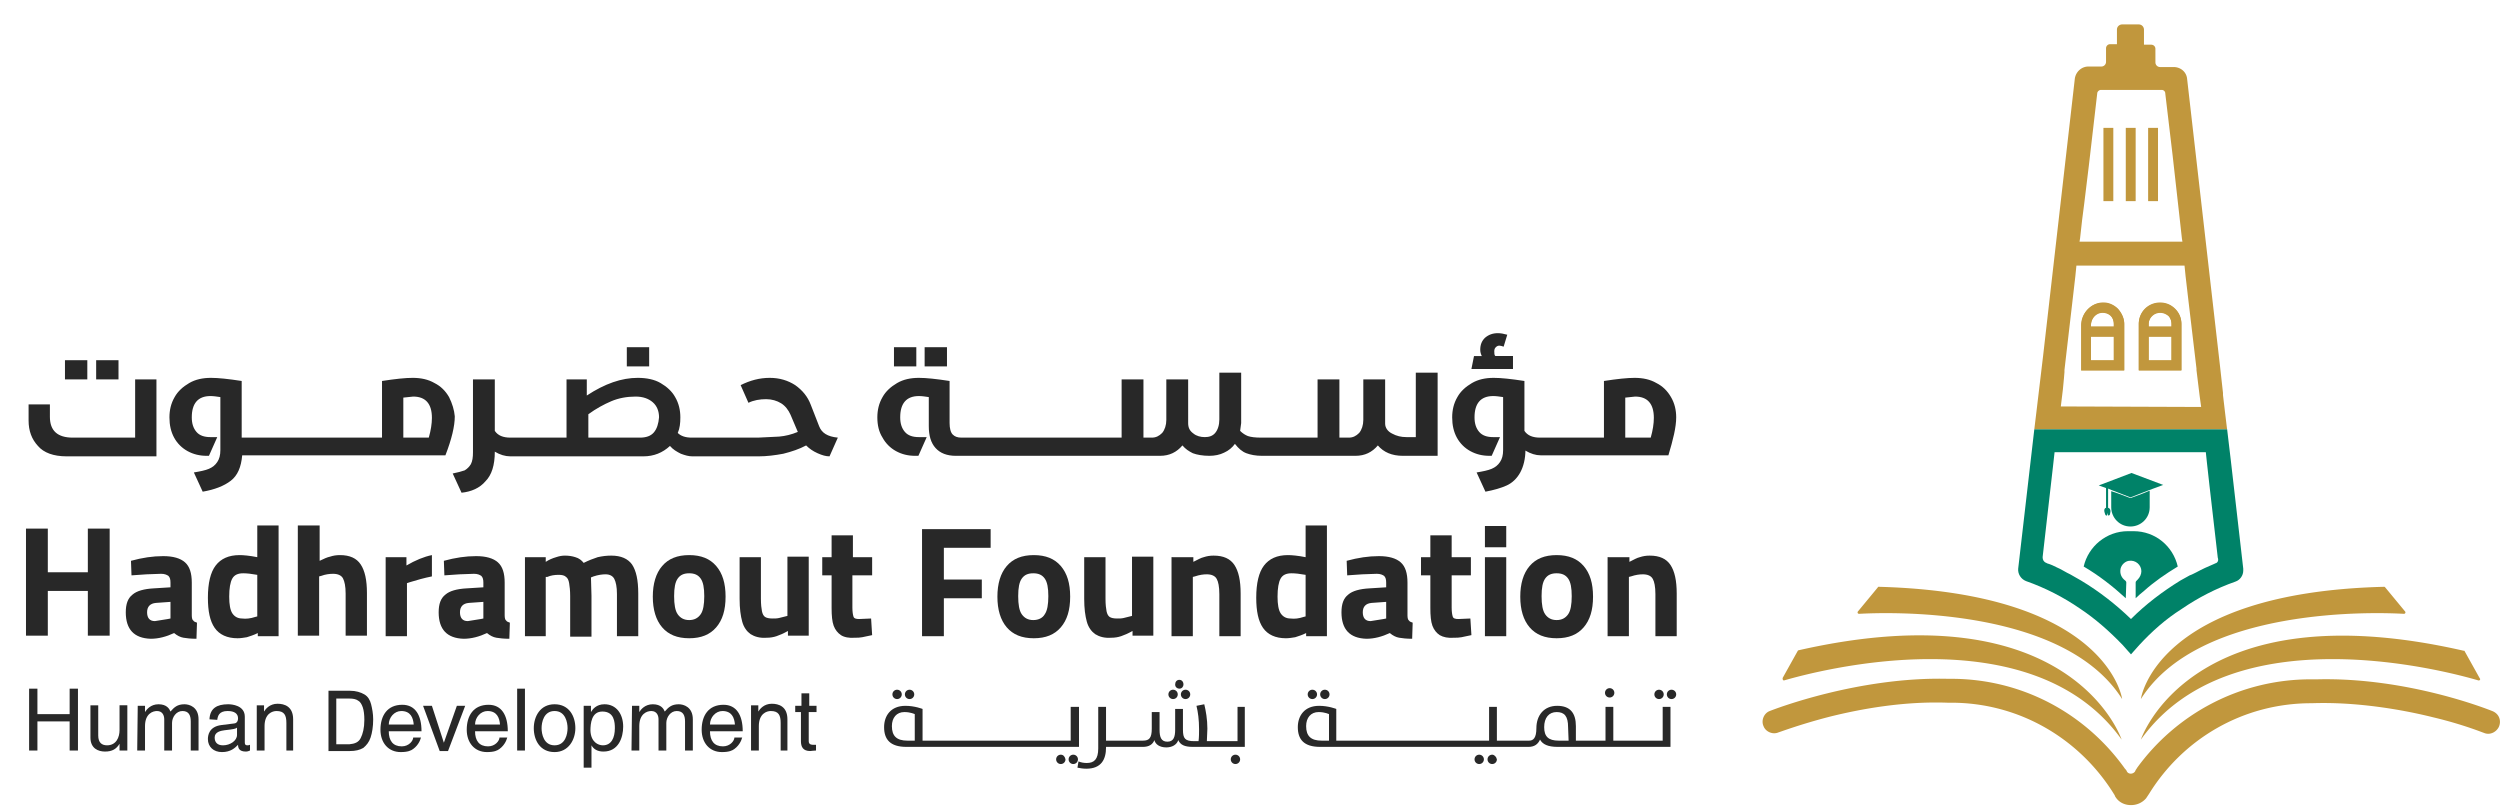 <svg xmlns="http://www.w3.org/2000/svg" xmlns:xlink="http://www.w3.org/1999/xlink" viewBox="0 0 481 155" xmlns:v="https://vecta.io/nano"><g fill="#c1973d"><path d="M407.5 59.5c-.7-.7-1.7-1.2-2.7-1.2-2.3-.1-4.3 1.9-4.3 4.3v8.7h8.2v-8.9c0-1.1-.5-2.1-1.2-2.9zm-.8 9.9h-4.4v-4.6h4.4v4.6zm0-6.5h-4.4v-.3c0-1.3 1-2.4 2.2-2.4h.1c.5 0 1.1.2 1.5.6s.6 1 .6 1.6v.5h0zm11.8-3.4c-.8-.8-1.8-1.2-2.9-1.2-2.3 0-4.1 1.8-4.1 4.1v8.9h8.2v-8.9c0-1.1-.4-2.1-1.2-2.9zm-.7 9.9h-4.4v-4.6h4.4v4.6zm0-6.5h-4.4v-.5a2.22 2.22 0 0 1 2.2-2.2c.6 0 1.1.2 1.6.6.4.4.6 1 .6 1.6v.5h0zm.7-3.4c-.8-.8-1.8-1.2-2.9-1.2-2.3 0-4.1 1.8-4.1 4.1v8.9h8.2v-8.9c0-1.1-.4-2.1-1.2-2.9zm-.7 9.9h-4.4v-4.6h4.4v4.6zm0-6.5h-4.4v-.5a2.22 2.22 0 0 1 2.2-2.2c.6 0 1.1.2 1.6.6.4.4.6 1 .6 1.6v.5h0zm-10.3-3.4c-.7-.7-1.7-1.2-2.7-1.2-2.3-.1-4.3 1.9-4.3 4.3v8.7h8.2v-8.9c0-1.1-.5-2.1-1.2-2.9zm-.8 9.9h-4.4v-4.6h4.4v4.6zm0-6.5h-4.4v-.3c0-1.3 1-2.4 2.2-2.4h.1c.5 0 1.1.2 1.5.6s.6 1 .6 1.6v.5h0zm.8-3.4c-.7-.7-1.7-1.2-2.7-1.2-2.3-.1-4.3 1.9-4.3 4.3v8.7h8.2v-8.9c0-1.1-.5-2.1-1.2-2.9zm-.8 9.9h-4.4v-4.6h4.4v4.6zm0-6.5h-4.4v-.3c0-1.3 1-2.4 2.2-2.4h.1c.5 0 1.1.2 1.5.6s.6 1 .6 1.6v.5h0zm11.8-3.4c-.8-.8-1.8-1.2-2.9-1.2-2.3 0-4.1 1.8-4.1 4.1v8.9h8.2v-8.9c0-1.1-.4-2.1-1.2-2.9zm-.7 9.9h-4.4v-4.6h4.4v4.6zm0-6.5h-4.4v-.5a2.22 2.22 0 0 1 2.2-2.2c.6 0 1.1.2 1.6.6.4.4.6 1 .6 1.6v.5h0zm.7-3.4c-.8-.8-1.8-1.2-2.9-1.2-2.3 0-4.1 1.8-4.1 4.1v8.9h8.2v-8.9c0-1.1-.4-2.1-1.2-2.9zm-.7 9.9h-4.4v-4.6h4.4v4.6zm0-6.5h-4.4v-.5a2.22 2.22 0 0 1 2.2-2.2c.6 0 1.1.2 1.6.6.4.4.6 1 .6 1.6v.5h0zm-10.3-3.4c-.7-.7-1.7-1.2-2.7-1.2-2.3-.1-4.3 1.9-4.3 4.3v8.7h8.2v-8.9c0-1.1-.5-2.1-1.2-2.9zm-.8 9.9h-4.4v-4.6h4.4v4.6zm0-6.5h-4.4v-.3c0-1.3 1-2.4 2.2-2.4h.1c.5 0 1.1.2 1.5.6s.6 1 .6 1.6v.5h0zm.8-3.4c-.7-.7-1.7-1.2-2.7-1.2-2.3-.1-4.3 1.9-4.3 4.3v8.7h8.2v-8.9c0-1.1-.5-2.1-1.2-2.9zm-.8 9.9h-4.4v-4.6h4.4v4.6zm0-6.5h-4.4v-.3c0-1.3 1-2.4 2.2-2.4h.1c.5 0 1.1.2 1.5.6s.6 1 .6 1.6v.5h0zm11.8-3.4c-.8-.8-1.8-1.2-2.9-1.2-2.3 0-4.1 1.8-4.1 4.1v8.9h8.2v-8.9c0-1.1-.4-2.1-1.2-2.9zm-.7 9.9h-4.4v-4.6h4.4v4.6zm0-6.5h-4.4v-.5a2.22 2.22 0 0 1 2.2-2.2c.6 0 1.1.2 1.6.6.4.4.6 1 .6 1.6v.5h0zm.7-3.4c-.8-.8-1.8-1.2-2.9-1.2-2.3 0-4.1 1.8-4.1 4.1v8.9h8.2v-8.9c0-1.1-.4-2.1-1.2-2.9zm-.7 9.9h-4.4v-4.6h4.4v4.6zm0-6.5h-4.4v-.5a2.22 2.22 0 0 1 2.2-2.2c.6 0 1.1.2 1.6.6.4.4.6 1 .6 1.6v.5h0zm-13.1-4.6c-2.3-.1-4.3 1.9-4.3 4.3v8.7h8.2v-8.9c0-1.1-.4-2.1-1.2-2.9-.7-.7-1.6-1.2-2.7-1.2zm2 11.1h-4.4v-4.6h4.4v4.6zm0-6.5h-4.4v-.3c0-1.3 1-2.4 2.2-2.4h.1c.5 0 1.1.2 1.5.6s.6 1 .6 1.6v.5h0zm21.8 19.8l-.4-3.3-.4-3.4h0v-.4h0l-.6-5.4-6.3-55c-.1-1.3-1.2-2.3-2.6-2.3h-2.6c-.5 0-.9-.4-.9-.9V9.4c0-.5-.4-.8-.8-.8h-1.4V5.7c0-.5-.4-1-1-1h-3.2c-.5 0-1 .4-1 1v2.8H406c-.5 0-.8.4-.8.8v2.6c0 .5-.4.9-.9.9h-2.5c-1.3 0-2.4 1-2.6 2.3l-6.1 53.3-1.3 10.9-.4 3.3h0 4.5 0H424h0 4.5v.1zm-28.3-36.8l.4-3.6.4-3.1.9-7.4 1.6-13.8h0c0-.4.4-.7.7-.7h11.7a.68.68 0 0 1 .7.7h0l1.4 11.8 1.4 12.5.4 3.6h0l.1.6h-19.8l.1-.6h0 0zm-3.7 32.3l.4-3.3h0 0 0l.2-2.1.1-1.2v-.4l.3-2.6h0l1.5-12.9.3-2.6.2-2h20.8l.2 2 .5 4.3 1.6 13.5v.3l.6 4.9.3 2.2-27-.1h0zm19.1-19.9c-2.3 0-4.1 1.8-4.1 4.1v8.9h8.2v-8.9c0-1.1-.4-2.1-1.2-2.9s-1.8-1.2-2.9-1.2zm2.2 11.1h-4.4v-4.6h4.4v4.6zm0-6.5h-4.4v-.5a2.22 2.22 0 0 1 2.2-2.2c.6 0 1.1.2 1.6.6.4.4.6 1 .6 1.6v.5h0zm-13.1-4.6c-2.3-.1-4.3 1.9-4.3 4.3v8.7h8.2v-8.9c0-1.1-.4-2.1-1.2-2.9-.7-.7-1.6-1.2-2.7-1.2zm2 11.1h-4.4v-4.6h4.4v4.6zm0-6.5h-4.4v-.3c0-1.3 1-2.4 2.2-2.4h.1c.5 0 1.1.2 1.5.6s.6 1 .6 1.6v.5h0zm.8-3.4c-.7-.7-1.7-1.2-2.7-1.2-2.3-.1-4.3 1.9-4.3 4.3v8.7h8.2v-8.9c0-1.1-.5-2.1-1.2-2.9zm-.8 9.9h-4.4v-4.6h4.4v4.6zm0-6.5h-4.4v-.3c0-1.3 1-2.4 2.2-2.4h.1c.5 0 1.1.2 1.5.6s.6 1 .6 1.6v.5h0zm11.8-3.4c-.8-.8-1.8-1.2-2.9-1.2-2.3 0-4.1 1.8-4.1 4.1v8.9h8.2v-8.9c0-1.1-.4-2.1-1.2-2.9zm-.7 9.9h-4.4v-4.6h4.4v4.6zm0-6.5h-4.4v-.5a2.22 2.22 0 0 1 2.2-2.2c.6 0 1.1.2 1.6.6.4.4.6 1 .6 1.6v.5h0zm.7-3.4c-.8-.8-1.8-1.2-2.9-1.2-2.3 0-4.1 1.8-4.1 4.1v8.9h8.2v-8.9c0-1.1-.4-2.1-1.2-2.9zm-.7 9.9h-4.4v-4.6h4.4v4.6zm0-6.5h-4.4v-.5a2.22 2.22 0 0 1 2.2-2.2c.6 0 1.1.2 1.6.6.4.4.6 1 .6 1.6v.5h0zm-10.3-3.4c-.7-.7-1.7-1.2-2.7-1.2-2.3-.1-4.3 1.9-4.3 4.3v8.7h8.2v-8.9c0-1.1-.5-2.1-1.2-2.9zm-.8 9.9h-4.4v-4.6h4.4v4.6zm0-6.5h-4.4v-.3c0-1.3 1-2.4 2.2-2.4h.1c.5 0 1.1.2 1.5.6s.6 1 .6 1.6v.5h0zm.8-3.4c-.7-.7-1.7-1.2-2.7-1.2-2.3-.1-4.3 1.9-4.3 4.3v8.7h8.2v-8.9c0-1.1-.5-2.1-1.2-2.9zm-.8 9.9h-4.4v-4.6h4.4v4.6zm0-6.5h-4.4v-.3c0-1.3 1-2.4 2.2-2.4h.1c.5 0 1.1.2 1.5.6s.6 1 .6 1.6v.5h0zm11.8-3.4c-.8-.8-1.8-1.2-2.9-1.2-2.3 0-4.1 1.8-4.1 4.1v8.9h8.2v-8.9c0-1.1-.4-2.1-1.2-2.9zm-.7 9.9h-4.4v-4.6h4.4v4.6zm0-6.5h-4.4v-.5a2.22 2.22 0 0 1 2.2-2.2c.6 0 1.1.2 1.6.6.4.4.6 1 .6 1.6v.5h0zm.7-3.4c-.8-.8-1.8-1.2-2.9-1.2-2.3 0-4.1 1.8-4.1 4.1v8.9h8.2v-8.9c0-1.1-.4-2.1-1.2-2.9zm-.7 9.9h-4.4v-4.6h4.4v4.6zm0-6.5h-4.4v-.5a2.22 2.22 0 0 1 2.2-2.2c.6 0 1.1.2 1.6.6.4.4.6 1 .6 1.6v.5h0zm-10.3-3.4c-.7-.7-1.7-1.2-2.7-1.2-2.3-.1-4.3 1.9-4.3 4.3v8.7h8.2v-8.9c0-1.1-.5-2.1-1.2-2.9zm-.8 9.9h-4.4v-4.6h4.4v4.6zm0-6.5h-4.4v-.3c0-1.3 1-2.4 2.2-2.4h.1c.5 0 1.1.2 1.5.6s.6 1 .6 1.6v.5h0zm.8-3.4c-.7-.7-1.7-1.2-2.7-1.2-2.3-.1-4.3 1.9-4.3 4.3v8.7h8.2v-8.9c0-1.1-.5-2.1-1.2-2.9zm-.8 9.9h-4.4v-4.6h4.4v4.6zm0-6.5h-4.4v-.3c0-1.3 1-2.4 2.2-2.4h.1c.5 0 1.1.2 1.5.6s.6 1 .6 1.6v.5h0zm11.8-3.4c-.8-.8-1.8-1.2-2.9-1.2-2.3 0-4.1 1.8-4.1 4.1v8.9h8.2v-8.9c0-1.1-.4-2.1-1.2-2.9zm-.7 9.9h-4.4v-4.6h4.4v4.6zm0-6.5h-4.4v-.5a2.22 2.22 0 0 1 2.2-2.2c.6 0 1.1.2 1.6.6.4.4.6 1 .6 1.6v.5h0z"/><path d="M407.5 59.4c-.7-.7-1.7-1.2-2.7-1.2-2.3-.1-4.3 1.9-4.3 4.3v8.7h8.2v-8.9c0-1.1-.5-2.1-1.2-2.9zm-.8 9.9h-4.4v-4.6h4.4v4.6zm0-6.5h-4.4v-.3c0-1.3 1-2.4 2.2-2.4h.1c.5 0 1.1.2 1.5.6s.6 1 .6 1.6v.5h0zm11.8-3.4c-.8-.8-1.8-1.2-2.9-1.2-2.3 0-4.1 1.8-4.1 4.1v8.9h8.2v-8.9c0-1.1-.4-2.1-1.2-2.9zm-.7 9.9h-4.4v-4.6h4.4v4.6zm0-6.5h-4.4v-.5a2.22 2.22 0 0 1 2.2-2.2c.6 0 1.1.2 1.6.6.4.4.6 1 .6 1.6v.5h0zm-4.5-38.2h1.9v14.1h-1.9V24.6zm-4.3 0h1.9v14.1H409V24.6zm-4.3 0h1.9v14.1h-1.9V24.6zm76.1 115.2c-.5 1.1-1.8 1.7-2.9 1.2-.1 0-3.9-1.6-9.8-3-6-1.5-14.8-3-23.3-2.7h-.1c-13.2 0-24.7 6.9-31.2 17.4l-.6.9c-.7.8-1.7 1.3-2.9 1.3-1.3 0-2.4-.6-3-1.6-.1-.1-.1-.3-.2-.4-6.5-10.6-18.1-17.7-31.4-17.7-.2 0 0 0 0 0h-.7c-8.5-.3-16.7 1.2-22.7 2.7-5.8 1.5-9.7 3-9.8 3-1.1.5-2.5-.1-2.9-1.2-.5-1.1.1-2.5 1.2-2.9 1-.4 17.1-6.6 34.2-6.2h.7c13.7 0 25.8 6.7 33.3 17.1.1.2.4.4.5.7.3.6 1.2.6 1.6 0 .1-.3.3-.5.4-.7 7.5-10.3 19.7-17 33.4-17h1.3c17.2-.4 32.6 5.7 33.6 6.1 1.3.5 1.8 1.8 1.3 3h0zm-18.3-21.7c.3 0 .4-.3.2-.5l-3.8-4.6c-.1-.1-.1-.1-.2-.1-44.1 1.1-46.8 21.6-46.8 21.6 11.3-17.9 45.4-16.7 50.6-16.4h0zm-50.6 24.2c17.4-24.4 59.1-13.1 64.9-11.4.3.1.5-.2.3-.4l-2.9-5.2c0-.1-.1-.1-.2-.1-52.5-12-62.1 17.1-62.1 17.1h0zm-54.2-24.2c5.2-.3 39.3-1.5 50.6 16.4 0 0-2.7-20.4-46.8-21.6-.1 0-.2 0-.2.1l-3.8 4.6c-.2.2-.1.5.2.5h0zm-14.4 12.8c5.9-1.7 47.5-13 64.9 11.4 0 0-9.6-29.1-62.1-17.2-.1 0-.2.1-.2.1l-2.9 5.2c-.1.3.1.6.3.5h0z"/></g><linearGradient id="A" gradientUnits="userSpaceOnUse" x1="391.084" y1="146.865" x2="434.229" y2="31.128"><stop offset=".659" stop-color="#008268"/><stop offset=".869" stop-color="#037b65"/></linearGradient><path d="M412.4 94.9l-2.4.9h-.1-.1l-2.4-.9-1.2-.4v2.7.4c0 2 1.6 3.7 3.7 3.7 2 0 3.7-1.6 3.7-3.7v-.4-2.8c0 0-1.2.5-1.2.5z" fill="url(#A)"/><linearGradient id="B" gradientUnits="userSpaceOnUse" x1="390.177" y1="146.526" x2="433.321" y2="30.789"><stop offset=".659" stop-color="#008268"/><stop offset=".869" stop-color="#037b65"/></linearGradient><path d="M405.2 97.7c-.7.2-.1 1.4-.1 1.4s.1.1.3.1l.1-.5.1.5c.1 0 .2-.1.3-.1 0 0 .5-1.2-.3-1.4V94l.7.3 1.3.5 2.3.9 2.3-.9 1.3-.5 2.7-1-6.1-2.3-6.3 2.4 1.4.5v3.8h0z" fill="url(#B)"/><linearGradient id="C" gradientUnits="userSpaceOnUse" x1="395.221" y1="148.407" x2="438.366" y2="32.67"><stop offset=".659" stop-color="#008268"/><stop offset=".869" stop-color="#037b65"/></linearGradient><path d="M409.1 112.1c0-.2-.1-.3-.2-.4-.7-.5-1.1-1.3-.9-2.3.2-.8.9-1.4 1.6-1.5 1.3-.2 2.4.8 2.4 2 0 .6-.3 1.2-.7 1.6h0l-.2.2c-.1.1-.2.2-.2.4v3c.5-.5 1.1-1 1.6-1.4 2-1.8 4.2-3.3 6.5-4.7-.9-3.9-4.3-6.8-8.5-6.8h-1.1c-4.1 0-7.6 2.9-8.5 6.8 2.9 1.7 5.6 3.8 8.1 6.1l.1-3h0z" fill="url(#C)"/><linearGradient id="D" gradientUnits="userSpaceOnUse" x1="392.489" y1="147.389" x2="435.633" y2="31.652"><stop offset=".659" stop-color="#008268"/><stop offset=".869" stop-color="#037b65"/></linearGradient><path d="M431.6 109.4l-2.4-20.9-.7-5.9h-37.1l-3.1 26.8c-.1 1 .5 2 1.5 2.4 3.7 1.3 7.2 3.1 10.4 5.3 3 2 5.7 4.4 8.2 7l1.6 1.8 1.6-1.8c2.4-2.6 5.1-5 8.1-6.9 3.2-2.2 6.7-4 10.4-5.3.9-.3 1.5-1.2 1.5-2.1v-.4zm-5.4-1c-.1 0-.1.1-.2.1-1.2.5-2.3 1-3.4 1.6l-.6.3c-.2.1-.4.2-.7.3-.3.2-.6.3-.9.5s-.6.3-.9.5c-3.4 2.1-6.6 4.5-9.5 7.4-2.9-2.8-6.1-5.3-9.6-7.4l-2.1-1.2-.6-.3c-.3-.2-.6-.3-.9-.5s-.6-.3-1-.5c-.6-.3-1.2-.6-1.9-.8-.1 0-.1-.1-.2-.1-.5-.2-.7-.6-.7-1.1l2-17.5.3-2.7h29.1l.2 1.9.5 4.5 1.6 13.9c.2.5 0 1-.5 1.1h0z" fill="url(#D)"/><g fill="#282828"><path d="M12.8 87.8h17.3V73H26v11.2H14c-2.9 0-4.4-1.3-4.4-4v-2.4H5.5v3.1c0 2 .6 3.6 1.8 4.9 1.1 1.3 3 2 5.5 2zm-.3-18.5h4.3V73h-4.3v-3.7zm6 0h4.3V73h-4.3v-3.7zm67.9 7.1c-.7-1.2-1.6-2.1-2.8-2.7-1.2-.7-2.6-1-4.2-1-1.4 0-3.3.2-5.9.6v10.9h-1.8 0-3.9 0-3.9H60h0-3.9-3.9 0-3.9 0-1.8V73.3c-2.6-.4-4.5-.6-5.9-.6-1.6 0-3 .3-4.2 1s-2.2 1.6-2.8 2.7c-.7 1.2-1 2.5-1 3.9 0 1.5.3 2.8.9 3.9s1.5 2 2.6 2.6 2.3.9 3.7.9h.4l1.6-3.6h-1.3c-1.2 0-2.1-.3-2.7-1s-.9-1.6-.9-2.8c0-2.7 1.2-4.1 3.6-4.1.6 0 1.2.1 1.9.2v10.2c0 1-.2 1.7-.6 2.3s-.9 1-1.6 1.3-1.7.5-2.9.7l1.7 3.7c2.3-.4 4.1-1.1 5.4-2.1s2-2.6 2.2-4.9h1.9 0 3.9 0 3.9H60h0 3.9 3.9 0 3.9 0 14c1.2-3.1 1.8-5.6 1.8-7.5-.1-1.2-.5-2.5-1.1-3.7zm-3.9 7.8h-4.9v-7.7l1.9-.2c2.4 0 3.6 1.4 3.6 4.1 0 1.1-.2 2.4-.6 3.8zm38.1-17.4h4.3v3.7h-4.3v-3.7zm37 15.2l-1.6-4.1c-.6-1.6-1.6-2.8-3-3.8-1.4-.9-3-1.4-4.9-1.4-2 0-3.8.5-5.6 1.4l1.5 3.4c1-.5 2.2-.7 3.4-.7 1.1 0 2.1.3 2.9.8s1.4 1.3 1.8 2.2l1.4 3.3c-1.2.5-2.4.8-3.6.9l-4.1.2h-5 0-3.8 0-3.9c-1.2 0-2.1-.3-2.7-.9.4-.9.5-1.9.5-3 0-1.4-.3-2.7-1-3.9-.6-1.1-1.6-2-2.8-2.7s-2.7-1-4.4-1c-3.1 0-6.3 1.1-9.8 3.4V73H109v11.2h-3-3.9 0-3.9c-1.4 0-2.4-.4-3-1.3V73H91v14c0 1-.1 1.7-.4 2.3-.3.5-.7.9-1.2 1.2-.6.2-1.3.4-2.3.6l1.7 3.7c1.9-.2 3.5-.9 4.6-2.2 1.2-1.2 1.8-3.1 1.8-5.7h0c1 .6 2 .9 3 .9h3.9 0 3.9 17.8c2 0 3.7-.7 5.1-2 .6.7 1.3 1.1 2.1 1.5.8.3 1.5.5 2.2.5h3.9 0 3.9 0 5c1.5 0 3.1-.2 4.7-.5 1.6-.4 3.1-.9 4.4-1.6.6.6 1.3 1.1 2.2 1.5s1.6.6 2.3.6l1.6-3.6c-2-.2-3.1-.9-3.6-2.2h0zm-31.8 1.2c-.6.7-1.5 1-2.7 1h-9.9v-4.5c1.5-1.1 3-1.9 4.4-2.5s3-.9 4.7-.9c1.4 0 2.5.4 3.3 1.1s1.2 1.7 1.2 2.9c-.1 1.2-.4 2.2-1 2.9zm52.1-16.4h4.3v3.7h-4.3v-3.7zm-5.9 0h4.3v3.7H172v-3.7zm67.8 20.4c.8.3 1.8.5 3 .5h0 3.9 3.9 0 10.2c1.8 0 3.2-.7 4.3-2 1.1 1.3 2.7 2 4.8 2h6.7v-16h-4.2v12.4h-1.8c-1 0-1.9-.2-2.8-.7-.8-.4-1.3-1.1-1.3-1.9V73h-4.2v7.8c0 1-.3 1.9-.8 2.5-.6.6-1.2.9-2 .9h-1.8V73h-4.2v11.2h-3 0-3.9-3.9c-1.2 0-2-.1-2.6-.3-.5-.2-1-.5-1.5-1l.2-1.5v-9.7h-4.2v9c0 1.1-.3 2-.8 2.6s-1.2.8-2 .8-1.6-.2-2.2-.7c-.7-.5-1-1.1-1-2V73h-4.2v7.8c0 1-.3 1.9-.8 2.5-.6.6-1.2.9-2 .9H220V73h-4.2v11.2h-3-3.8 0-3.9-3.9 0-3.9 0-3.9-3.9 0-3.9-.6c-.8 0-1.3-.2-1.7-.6s-.6-1.2-.6-2.2v-8.1c-2.6-.4-4.5-.6-5.9-.6-1.6 0-3 .3-4.2 1s-2.2 1.6-2.8 2.7c-.7 1.2-1 2.5-1 3.9 0 1.5.3 2.8 1 3.9.6 1.1 1.5 2 2.6 2.6s2.3.9 3.7.9h.6l1.6-3.6h-1.5c-1.2 0-2.1-.3-2.7-1s-.9-1.6-.9-2.8c0-2.7 1.2-4.1 3.6-4.1.6 0 1.2.1 1.9.2V82c0 1.8.4 3.2 1.3 4.2s2.2 1.5 3.9 1.5h1.8 3.9 0 3.9 3.9 0 3.9 0 3.9 3.9 0 3.9 10.2c1.8 0 3.2-.7 4.3-2 .6.7 1.2 1.1 2 1.5.8.3 1.9.5 3.2.5 1 0 2-.2 2.8-.6.9-.4 1.6-1 2.1-1.7.7.9 1.4 1.5 2.2 1.8h0zm51.3-18.7h-3.4c-.2-.2-.2-.5-.2-.9s.1-.6.3-.8.4-.3.7-.3c.2 0 .5.1.8.2l.7-2.3c-.7-.2-1.3-.3-1.8-.3-1 0-1.8.3-2.5.9-.6.6-.9 1.3-.9 2.3 0 .4.1.8.3 1.2h-1.5l-.5 2.5h8v-2.5h0zm31.4 11.8c0-1.4-.3-2.7-1-3.9s-1.6-2.1-2.8-2.7c-1.2-.7-2.6-1-4.2-1-1.4 0-3.3.2-5.9.6v10.9h-1.8-10.5c-1.4 0-2.4-.4-3-1.3v-9.6c-2.6-.4-4.5-.6-5.9-.6-1.6 0-3 .3-4.2 1s-2.2 1.6-2.8 2.7c-.7 1.2-1 2.5-1 3.9 0 1.5.3 2.8.9 3.9s1.5 2 2.6 2.6 2.3.9 3.7.9h.4l1.6-3.6h-1.3c-1.2 0-2.1-.3-2.7-1s-.9-1.6-.9-2.8c0-2.7 1.2-4.1 3.6-4.1.6 0 1.2.1 1.9.2v10.2c0 1-.2 1.7-.6 2.3s-.9 1-1.6 1.3-1.7.5-2.9.7l1.7 3.7c1.6-.3 3-.7 4.1-1.2s2-1.4 2.6-2.5 1-2.6 1-4.4v.2c1 .6 2 .9 2.9.9H307h14c.9-3 1.5-5.4 1.5-7.3zm-4.9 3.9h-4.9v-7.7l1.9-.2c2.4 0 3.6 1.4 3.6 4.1 0 1.1-.2 2.4-.6 3.8zM13.4 132.5H15v11.9h-1.6v-5.6H7.2v5.6H5.6v-11.9h1.6v4.9h6.2v-4.9zm9.6 11.9v-1.3h0c-.6 1-1.4 1.5-2.8 1.5-1.3 0-2.8-.6-2.8-2.7v-6.2h1.5v5.8c0 1.4.7 1.9 1.7 1.9 1.8 0 2.4-1.6 2.4-2.9v-4.8h1.5v8.7H23z"/><use xlink:href="#F"/><path d="M40.3 138.4c.1-2.1 1.4-2.9 3.6-2.9.7 0 3.2.2 3.2 2.4v5c0 .4.2.5.5.5.1 0 .3 0 .5-.1v1.1c-.2.1-.5.2-.8.2-1.3 0-1.5-.7-1.5-1.3-.6.6-1.4 1.4-3.1 1.4-1.6 0-2.7-1-2.7-2.5 0-.7.2-2.4 2.6-2.7l2.4-.3c.3 0 .8-.2.8-1 0-.9-.7-1.4-2-1.4-1.7 0-1.9 1-2 1.7l-1.5-.1h0zm5.3 1.6c-.2.2-.6.3-2.4.5-.7.1-1.9.3-1.9 1.4 0 .9.5 1.5 1.6 1.5 1.4 0 2.7-.9 2.7-2 0 0 0-1.4 0-1.4z"/><use xlink:href="#G"/><path d="M81 141.7c0 .4-.4 1.6-1.5 2.4-.4.3-1 .6-2.4.6-2.4 0-3.9-1.8-3.9-4.3 0-2.7 1.3-4.8 4.2-4.8 2.5 0 3.7 2 3.7 5.1h-6.3c0 1.8.8 2.9 2.5 2.9 1.4 0 2.2-1.1 2.2-1.7H81v-.2zm-1.4-2.3c-.1-1.3-.6-2.6-2.4-2.6-1.3 0-2.4 1.2-2.4 2.6h4.8zm8.3-3.6h1.6l-3.3 8.7h-1.6l-3.2-8.7h1.7l2.3 7.1h0l2.5-7.1z"/><use xlink:href="#H"/><path d="M101 144.4h-1.5v-11.9h1.5v11.9zm5.7-8.9c2.8 0 4 2.3 4 4.6 0 2.2-1.3 4.6-4 4.6-2.8 0-4-2.3-4-4.6 0-2.2 1.2-4.6 4-4.6zm0 7.9c2.1 0 2.5-2.2 2.5-3.3s-.4-3.3-2.5-3.3-2.5 2.2-2.5 3.3.4 3.3 2.5 3.3zm5.6-7.6h1.4v1.2h0c.3-.5 1-1.5 2.6-1.5 2.3 0 3.6 1.9 3.6 4.3 0 2.1-.9 4.8-3.8 4.8-1.2 0-1.9-.5-2.3-1.2h0v4.3h-1.5v-11.9h0zm3.7 7.6c1.6 0 2.3-1.4 2.3-3.3 0-1.1-.1-3.2-2.4-3.2-2.1 0-2.3 2.3-2.3 3.7.1 2.2 1.5 2.8 2.4 2.8z"/><use xlink:href="#F" x="95.1"/><use xlink:href="#H" x="45.2"/><use xlink:href="#G" x="95.1"/><path d="M155.6 137v5.6c0 .7.6.7.9.7h.5v1.1c-.5 0-.9.1-1.1.1-1.4 0-1.8-.8-1.8-1.9V137H153v-1.2h1.2v-2.4h1.5v2.4h1.4v1.2h-1.5 0zm50.9 8.2c-.5 0-.9.4-.9.9s.4.9.9.9.9-.4.9-.9-.4-.9-.9-.9zm-2.4 0c-.5 0-.9.4-.9.9s.4.9.9.9.9-.4.9-.9c-.1-.5-.4-.9-.9-.9zm1.9-9.2v6.5h-28.5v-6.1s-1.5-.6-3.3-.6c-2.8 0-4.1 1.9-4.1 4.1 0 2.3 1.1 3.8 4.3 3.8h33.2V136H206zm-30 6.5h-1.4c-2.1 0-3-.9-3-2.8 0-1.6.9-2.7 2.4-2.7 1.2 0 2 .4 2 .4v5.1zm49.7-9.8c-.5 0-.9.4-.9.9s.4.9.9.9.9-.4.9-.9-.4-.9-.9-.9zm1.2-1.9c-.5 0-.8.4-.8.9s.4.8.8.8c.5 0 .8-.4.8-.8 0-.5-.3-.9-.8-.9zm1.2 1.9c-.5 0-.9.4-.9.9s.4.9.9.9.9-.4.9-.9-.4-.9-.9-.9zm9.6 12.5c-.5 0-.9.4-.9.9s.4.9.9.9.9-.4.9-.9-.4-.9-.9-.9zm1.8-9.2v7.7h-10c-1.6 0-2.4-.4-2.8-1.3-.3.9-1.2 1.4-2.3 1.4-1.3 0-2.1-.6-2.3-1.4-.3.8-1 1.3-2.2 1.3h-7.1v.1c0 2.3-.9 4.1-3.8 4.1-.6 0-1.2-.1-1.7-.2l.2-1.2c.5.2 1 .3 1.6.3 1.4 0 2.2-.7 2.2-2.8v-8h1.5v6.5h7.1c1.2 0 1.7-.5 1.7-2.3V137h1.5v3.4c0 1.4.3 2.3 1.5 2.3s1.5-.9 1.5-2.3v-4h1.5v4c0 1.7.4 2.2 2.2 2.2h.8c.1-.7.1-1.7.1-2.3 0-1.8-.2-3.3-.5-4.5l1.5-.3c.3 1.2.6 2.9.6 4.7l-.1 2.4h5.9V136h1.4 0zm-67.8-2.4c0-.5.4-.9.9-.9s.9.4.9.9-.4.9-.9.9-.9-.4-.9-.9zm2.4 0c0-.5.4-.9.9-.9s.9.4.9.9-.4.9-.9.9-.9-.4-.9-.9zm80.8-.9c-.5 0-.9.4-.9.9s.4.9.9.9.9-.4.9-.9-.4-.9-.9-.9zm-2.4 0c-.5 0-.9.4-.9.9s.4.9.9.9.9-.4.9-.9-.4-.9-.9-.9zm34.6 12.5c-.5 0-.9.4-.9.9s.4.9.9.9.9-.4.9-.9c-.1-.5-.5-.9-.9-.9zm-2.5 0c-.5 0-.9.4-.9.9s.4.9.9.9.9-.4.9-.9-.4-.9-.9-.9zm25.1-12.8c-.5 0-.9.4-.9.9s.4.9.9.9.9-.4.9-.9-.4-.9-.9-.9zm11.9.3c-.5 0-.9.4-.9.9s.4.9.9.9.9-.4.9-.9-.4-.9-.9-.9zm-2.4 0c-.5 0-.9.4-.9.9s.4.9.9.9.9-.4.9-.9-.4-.9-.9-.9zm.7 3.3v6.5h-9.5V136h-1.5v6.5h-5.7v-2.8c0-2.5-1.1-3.9-3.6-3.9-2.6 0-4 1.9-4 4.3 0 1.9-.6 2.4-1.4 2.4H288V136h-1.5v6.5h-29.4v-6.1s-1.5-.6-3.3-.6c-2.8 0-4.1 1.9-4.1 4.1 0 2.3 1.1 3.8 4.3 3.8h40.1c1.1 0 1.8-.5 2.2-1.4.5.9 1.5 1.4 3.4 1.4h21.7V136h-1.5 0zm-64.2 6.5h-1.4c-2.1 0-3-.9-3-2.8 0-1.6.9-2.7 2.4-2.7 1.2 0 2 .4 2 .4v5.1zm46.1 0h-1.9c-2 0-2.8-.8-2.8-2.6s.9-2.9 2.4-2.9 2.2.8 2.2 2.9l.1 2.6h0zm-231.7-8.9c.7.4 1.1 1.1 1.3 1.9s.4 1.8.4 2.9c0 1.4-.2 2.6-.5 3.5s-.8 1.5-1.4 2c-.7.4-1.5.6-2.6.6h-4.1v-11.6h4.1c1.2 0 2.1.3 2.8.7h0zm-.7 8.4c.4-.8.7-1.9.7-3.5 0-1-.1-1.8-.3-2.4s-.5-1.1-.9-1.3c-.4-.3-1-.4-1.7-.4h-2.5v8.8h2.5c1.1-.1 1.8-.4 2.2-1.2h0zm-48.3-40.3v20.6h-4.2v-8.6H9.2v8.6H5v-20.6h4.2v8.4h7.7v-8.4h4.2 0z"/><use xlink:href="#I"/><path d="M41.3 120.8c-.9-1.3-1.3-3.2-1.3-5.8 0-2.8.5-4.9 1.5-6.2s2.5-2 4.6-2c.7 0 1.9.1 3.4.4v-6.1h4.1v21.3h-4v-.6c-.8.4-1.5.6-2.1.8-.6.1-1.2.2-1.8.2-2 0-3.5-.7-4.4-2zm7.8-2.1l.4-.1v-8c-1.1-.2-2-.3-2.7-.3-1 0-1.7.3-2.1 1s-.6 1.9-.6 3.5c0 1.5.2 2.6.6 3.2s1 1 1.9 1c.7.1 1.6 0 2.5-.3zm8.3-17.6h4.1v6.8c.8-.4 1.5-.7 2-.8.6-.2 1.2-.3 1.9-.3 1.9 0 3.2.6 4 1.8s1.2 3 1.2 5.5v8.2h-4.1v-8.1c0-1.4-.2-2.3-.5-2.9s-1-.9-1.9-.9c-.7 0-1.5.1-2.3.4l-.4.1v11.4h-4.1v-21.2h.1zm16.8 6.1h4v1.6c1.7-1 3.4-1.7 4.9-2v4.1c-1.5.3-2.9.7-4.2 1.1l-.6.2v10.2h-4.1c0 0 0-15.2 0-15.2z"/><use xlink:href="#I" x="60.2"/><path d="M101 107.2h4v.9c.6-.4 1.3-.7 2-.9.6-.2 1.1-.3 1.7-.3.7 0 1.4.1 2 .3.7.2 1.2.6 1.6 1.1 1-.5 1.8-.8 2.7-1.1.9-.2 1.7-.3 2.6-.3 1.9 0 3.2.6 4 1.7.8 1.2 1.2 3 1.2 5.6v8.2h-4.1v-8.1c0-1.4-.2-2.3-.5-2.9s-.9-.9-1.7-.9c-.6 0-1.4.1-2.3.4l-.5.2.1 3.5v7.9h-4.1v-7.8c0-1.1-.1-1.9-.2-2.5s-.3-1-.6-1.2c-.3-.3-.8-.4-1.4-.4-.8 0-1.5.1-2.2.4h-.3v11.4h-4v-15.2z"/><use xlink:href="#J"/><use xlink:href="#K"/><path d="M161.8 122.2c-.6-.4-1.1-1-1.4-1.8s-.4-2-.4-3.4v-6.3h-1.8v-3.5h1.8V103h4.1v4.2h3.7v3.5H164v6.2c0 .8.1 1.4.2 1.7.1.4.5.5 1.1.5l2.3-.1.2 3.2-1.9.4c-.5.1-.9.1-1.4.1-1.1.1-2.1-.1-2.7-.5h0zm19.8-16.8v6.1h7.3v3.6h-7.3v7.3h-4.2v-20.6h13.2v3.6h-9zm12.1 15.3c-1.2-1.4-1.8-3.4-1.8-5.9s.6-4.5 1.8-5.9 2.9-2.1 5.2-2.1 4 .7 5.2 2.1 1.8 3.3 1.8 5.9-.6 4.5-1.8 5.9-2.9 2.1-5.2 2.1-4-.7-5.2-2.1zm7.3-2.5c.5-.7.7-1.9.7-3.5s-.2-2.7-.7-3.4-1.2-1-2.2-1-1.7.3-2.2 1-.7 1.8-.7 3.4.2 2.8.7 3.5 1.2 1.1 2.2 1.1 1.8-.4 2.2-1.1z"/><use xlink:href="#K" x="66.3"/><use xlink:href="#L"/><path d="M243 120.8c-.9-1.3-1.3-3.2-1.3-5.8 0-2.8.5-4.9 1.5-6.2s2.5-2 4.6-2c.7 0 1.9.1 3.4.4v-6.1h4.1v21.3h-4v-.6c-.8.4-1.5.6-2.1.8-.6.1-1.2.2-1.8.2-2 0-3.5-.7-4.4-2zm7.8-2.1l.4-.1v-8c-1.1-.2-2-.3-2.7-.3-1 0-1.7.3-2.1 1s-.6 1.9-.6 3.5c0 1.5.2 2.6.6 3.2s1 1 1.9 1c.8.1 1.6 0 2.5-.3h0z"/><use xlink:href="#I" x="233.9"/><path d="M277 122.2c-.6-.4-1.1-1-1.4-1.8s-.4-2-.4-3.4v-6.3h-1.8v-3.5h1.8V103h4.1v4.2h3.7v3.5h-3.7v6.2c0 .8.1 1.4.2 1.7.1.4.5.5 1.1.5l2.3-.1.2 3.2-1.9.4c-.5.1-.9.1-1.4.1-1.2.1-2.1-.1-2.8-.5h0zm8.7-21h4.1v4.1h-4.1v-4.1zm0 6h4.1v15.2h-4.1v-15.2z"/><use xlink:href="#J" x="166.9"/><use xlink:href="#L" x="83.9"/></g><defs ><path id="F" d="M26.5 135.8h1.4v1.2h0c.3-.5 1.1-1.5 2.6-1.5 1.6 0 2.1.9 2.3 1.4.7-.8 1.3-1.4 2.7-1.4.9 0 2.7.5 2.7 2.9v6h-1.5v-5.6c0-1.2-.4-2-1.6-2s-2 1.2-2 2.3v5.3h-1.5v-6c0-.7-.3-1.6-1.4-1.6-.8 0-2.3.5-2.3 2.9v4.7h-1.5l.1-8.6h0z"/><path id="G" d="M56.6 144.4h-1.5v-5.3c0-1.5-.4-2.3-1.9-2.3-.8 0-2.3.5-2.3 2.9v4.7h-1.5v-8.7h1.4v1.2h0c.3-.5 1.1-1.5 2.6-1.5 1.3 0 3 .5 3 3v6h.2z"/><path id="H" d="M97.6 141.7c0 .4-.4 1.6-1.5 2.4-.4.3-1 .6-2.4.6-2.4 0-3.9-1.8-3.9-4.3 0-2.7 1.3-4.8 4.2-4.8 2.5 0 3.7 2 3.7 5.1h-6.3c0 1.8.8 2.9 2.5 2.9 1.4 0 2.2-1.1 2.2-1.7h1.5v-.2zm-1.4-2.3c-.1-1.3-.6-2.6-2.4-2.6-1.3 0-2.4 1.2-2.4 2.6h4.8z"/><path id="I" d="M24.2 117.8c0-1.6.4-2.7 1.3-3.4.8-.7 2.2-1.1 4.1-1.2l3.2-.2v-.9c0-.6-.1-1-.4-1.3-.3-.2-.7-.4-1.4-.4l-2.8.1-2.9.2-.1-2.8c2.2-.6 4.2-.9 6.2-.9 1.9 0 3.3.4 4.2 1.2s1.3 2.1 1.3 3.9v6.3c0 .5.1.9.3 1 .1.2.4.3.7.4l-.1 3.1c-1.1 0-1.9-.1-2.5-.2s-1.2-.4-1.8-.9c-1.5.7-3 1.1-4.5 1.1-3.2-.1-4.8-1.8-4.8-5.1zm8.1 1.3l.5-.1v-3.2l-2.8.2c-1.1.1-1.7.7-1.7 1.8s.5 1.7 1.5 1.7l2.5-.4z"/><path id="J" d="M127.4 120.7c-1.2-1.4-1.8-3.4-1.8-5.9s.6-4.5 1.8-5.9 2.9-2.1 5.2-2.1 4 .7 5.2 2.1 1.8 3.3 1.8 5.9-.6 4.5-1.8 5.9-2.9 2.1-5.2 2.1-4-.7-5.2-2.1zm7.4-2.5c.5-.7.7-1.9.7-3.5s-.2-2.7-.7-3.4-1.2-1-2.2-1-1.7.3-2.2 1-.7 1.8-.7 3.4.2 2.8.7 3.5 1.2 1.1 2.2 1.1 1.7-.4 2.2-1.1z"/><path id="K" d="M144.4 122c-.7-.5-1.3-1.3-1.6-2.4s-.5-2.5-.5-4.4v-8h4.1v8c0 1.1.1 1.9.2 2.4s.3.9.6 1.1.8.3 1.4.3c.5 0 .9 0 1.3-.1l1.6-.4v-11.4h4.1v15.2h-4v-.9c-.9.5-1.6.8-2.2 1s-1.2.3-1.9.3c-1.3.1-2.3-.2-3.1-.7h0z"/><path id="L" d="M225.6 107.2h4v.9c.8-.4 1.5-.8 2-.9.6-.2 1.2-.3 1.9-.3 1.9 0 3.2.6 4 1.8s1.2 3 1.2 5.5v8.2h-4.1v-8.1c0-1.4-.2-2.4-.5-2.9-.3-.6-1-.9-1.9-.9-.7 0-1.4.1-2.3.4l-.4.1v11.4h-4.1v-15.2h.2z"/></defs></svg>